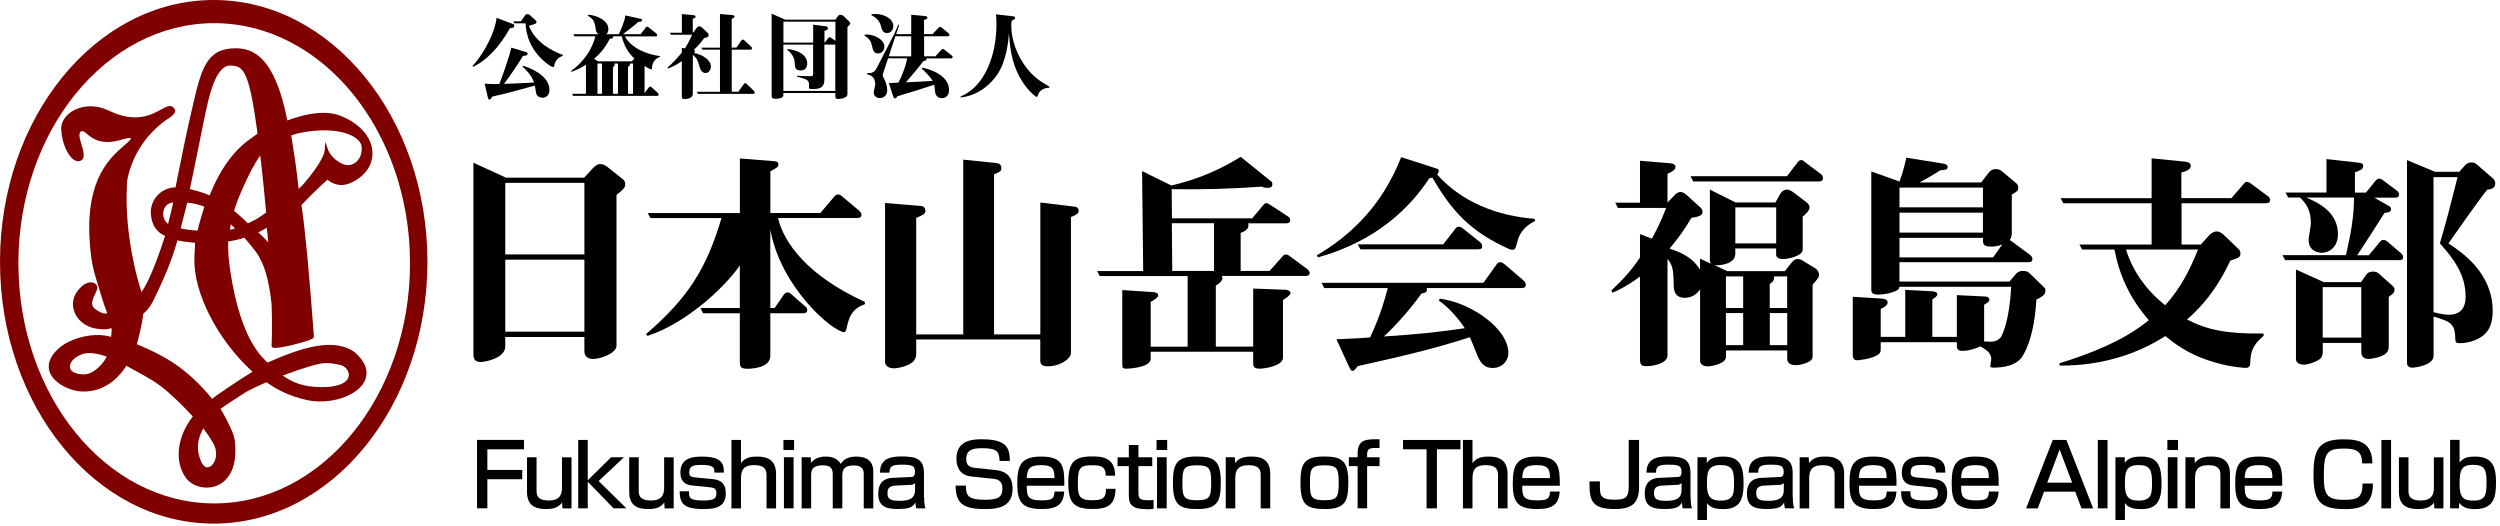 <?xml version="1.0" encoding="UTF-8"?>
<svg id="_レイヤー_1" data-name="レイヤー_1" xmlns="http://www.w3.org/2000/svg" version="1.1" viewBox="0 0 403.45 84.86">
  <!-- Generator: Adobe Illustrator 29.5.0, SVG Export Plug-In . SVG Version: 2.1.0 Build 137)  -->
  <defs>
    <style>
      .st0 {
        fill: maroon;
      }

      .st1 {
        display: none;
      }
    </style>
  </defs>
  <g>
    <path class="st0" d="M34.49,0C15.47,0,0,18.95,0,42.25s15.47,42.25,34.49,42.25,34.49-18.95,34.49-42.25S53.5,0,34.49,0ZM66.17,42.49c0,21.37-14.17,38.75-31.6,38.75S2.97,63.86,2.97,42.49,17.15,3.74,34.57,3.74s31.6,17.38,31.6,38.75Z"/>
    <path class="st0" d="M57.45,57.01l-.02-.02c-3.42-2.68-8.86-.87-14.26,1.53-.29-.28-.58-.59-.88-.91-3.58-3.88-4.89-11.84-5.29-15.08-.15-1.26-.21-2.43-.17-3.57.9-.12,1.76-.32,2.6-.6.56.64,1.13,1.33,1.71,2.07,1.13,1.44,1.73,3.39,1.98,4.42.51,2.09.71,4.24.71,4.24v.11c.06,1.86.1,4.09,0,6.57l.03.23.16.09c.64.37,5.74-1.02,6.4-1.43.17-.11.25-.24.24-.39-.8-10.71-1.44-17.45-2.01-21.18.24-.26.89-.94,1.45-1.5.85-.85,2.23-2.13,2.74-2.6.51.44,1.85,1.34,3.66.57,2.27-.97,3.63-2.78,3.61-4.83-.01-2.45-1.89-4.69-5.02-5.99-2.15-.89-5.08-.66-8.72.7-2.04-10.38-5.57-11.67-8.42-11.65-4.74.06-5.5,3.4-7.02,10.06l-.28,1.23c-.64,2.78-1.33,6.19-1.99,9.49l-.33,1.65c-.11,0-.21.02-.31.03-2.41.23-3.79,2.35-3.68,4.18.16,2.57,1.61,3.3,2.23,3.61.02.01.05.02.07.03-.68,2.12-2.3,6.89-3.65,8.81l-.17.26s0,0,0,.01c-.06-.29-.14-.55-.22-.78-.03-.08-2.6-8.01-2.11-16.59v-.21c.03-.3.04-.52.1-.81.84-3.8,2.97-7.04,6.17-9.36.08-.06.19-.13.3-.2.51-.33,1.08-.71,1.18-1.18.04-.17,0-.35-.1-.5-.5-.75-1.26-.33-2.14.15-1.54.85-4.11,2.27-8.4.2-2.52-1.22-4.81-.7-6.12.19-1.08.73-1.68,1.82-1.6,2.92.17,2.4,1.14,4.14,1.96,4.75.43.31.77.32.99.27.24-.06.43-.19.55-.39.29-.51.05-1.34-.21-2.21-.23-.77-.49-1.64-.26-2.03.04-.07.11-.16.32-.21.19-.05.42.13.8.45.89.74,2.38,1.97,5.79.87l.8-.19c.14-.02.24-.03.32-.03.14,0,.19.02.2.02,0,.04-.05.21-.25.42-.23.25-.54.52-.91.83-2.12,1.84-6.07,5.26-5.53,14.92.22,3.89.63,5.19,1.44,7.79.2.65.43,1.39.69,2.27.11.38.53,1.5.73,2.04-.51.11-.79,0-1.21-.22-1.7-.85-1.35-1.6-.72-2.95.09-.19.18-.38.26-.58.18-.41.03-.86-.37-1.09-.65-.37-1.76-.11-2.8,1.3-.8,1.09-.92,2.41-.34,3.62.69,1.45,2.23,2.39,4,2.48.07,0,.14.01.22.02.37.04.82.08,1.66-.17.03.26,0,.81-.08,1.4-2.77-.82-6.45.19-8.28,1.72-1.91,1.6-1.95,3.01-1.65,3.91.61,1.8,3.17,3.1,5.17,3.19,2.91.11,5.41-1.32,7.23-4.16.5.3,1.05.6,1.63.91,1.63.89,3.47,1.89,4.98,3.26l.16.14c1.74,1.57,1.85,1.67,3.94,3.87-3.08,4.05-2.66,8.08-.94,10.13.73.87,1.95,1.36,3.19,1.36.6,0,1.21-.12,1.76-.36,1.05-.46,3.42-2.08,2.76-7.33l-.14-.6c-.47-1.53-1.72-3.71-2.15-4.43.95-.67,1.98-1.33,3.16-2.1l.61-.39c.93-.61,3.06-1.55,3.65-1.8,1.82,1.34,3.91,2.27,6.37,2.85,3.66.87,8.15-.53,9.42-2.93.44-.83.86-2.54-1.36-4.58ZM56.29,60.63c-.14,1.17-1.77,1.86-4.38,1.85h0c-3.1-.02-4.7-.8-6.3-1.87,1.52-.57,3-1.08,4.21-1.44,2.09-.62,2.86-.79,5.11-.27.82.19,1.44.98,1.36,1.73ZM43.31,39.13s-.07-.08-.11-.12c-.31-.34-.81-.88-1.51-1.51.23-.11.47-.23.68-.35.24-.14.47-.27.69-.4.03.35.08.76.12,1.18.04.4.08.81.12,1.19ZM40.65,22.24c-2.82,1.87-5.11,5-6.82,9.29-1.13-.5-2.58-.87-3.19-1.02.52-2.41.99-4.77,1.45-7.04.54-2.7,1.05-5.24,1.53-7.27l.11-.42c.9-3.48,2.06-5.23,3.43-5.2,2.05.05,3.02.51,4.4,10.99l-.91.66ZM37.93,36.88c-.31.1-.59.16-.82.18.04-.29.09-.58.14-.87.08.08.17.17.25.25.14.14.29.29.43.44ZM37.77,34.05c.32-1.07.73-2.17,1.25-3.34,1.1-2.47,1.97-4.23,2.98-5.6.06.46.11.94.17,1.43.25,2.18.53,5,.78,7.75-.31.23-1.08.79-1.45,1-.44.25-1.17.6-1.5.76-.05-.05-.11-.11-.17-.17-.11-.11-.22-.23-.32-.33-.57-.53-1.14-1.03-1.73-1.51ZM32.8,69.12c.6.78,1.12,1.56,1.57,2.33.77,1.32.54,2.59.11,3.27-.29.46-.68.72-1.05.7-.38-.03-.73-.37-.98-.95h0c-.78-1.8-.68-3.45.35-5.34ZM34.24,64.38c-1.85-2.32-4.14-4.44-6.33-5.86-1.7-1.1-3.46-2-5.83-2.97.23-.83.92-3.41,1.02-4.91,1.02-.79,1.65-2.15,1.68-2.2,1.55-3.21,2.82-5.98,3.85-9.65.61.14,1.3.24,2.09.32.26.03.55.05.76.07v.07q-.05.58-.09,1.8l-.02.62c-.17,5.58,3.76,13.23,9.39,18.33-1.53.92-3.22,2.02-5.29,3.45-.43.29-.84.6-1.24.92ZM31.88,37.21c-.34-.01-.77-.05-1.29-.11-.74-.09-1.02-.15-1.43-.25.33-1.28.88-3.43,1.06-4.15.98.09,1.91.32,2.76.66-.22.69-.81,2.57-1.09,3.84ZM27.96,32.68c-.24,1.1-.65,2.72-.84,3.47-.77-.62-.91-1.58-.69-2.27.23-.73.79-1.16,1.53-1.2ZM47.16,21.81c.29-.1.6-.21.89-.28,4.67-1.03,7.89-.3,9.34.73.57.4.9.86.96,1.33.13,1.08-.23,2.07-.97,2.63-.58.45-1.3.55-1.95.29-1.9-.77-2.46-2.26-2.46-2.27l-.49-1.36-.08,1.44s-.09,1.22-2.39,4.13c-.72.91-1.18,1.45-1.81,2.04-.37-3.47-.82-6.3-1.2-8.63.06-.02.12-.04.17-.06ZM17.21,57.55c-.24.68-1.87,2.87-3.67,2.87-.02,0-.05,0-.08,0-1.21-.04-1.97-.39-2.14-.99-.16-.55.22-1.28.9-1.74.54-.37,1.19-.71,2.25-.71.7,0,1.59.16,2.74.56Z"/>
  </g>
  <g>
    <path d="M84.56,71v1.51h-5.91v3.33h5.63v1.5h-5.63v4.69h-1.67v-11.04h7.58Z"/>
    <path d="M90.77,82.04l-.06-.95c-.71,1.05-2.02,1.06-2.59,1.06-1.85,0-3.07-.64-3.07-2.77v-5.59h1.54v5.31c0,.67,0,1.67,1.99,1.67,1.02,0,2.11-.27,2.11-2.04v-4.93h1.54v8.25h-1.47Z"/>
    <path d="M98.63,73.79h2.06l-4.08,3.84,4.48,4.41h-2.07l-4.17-4.3v4.3h-1.54v-11.04h1.54v6.51l3.78-3.73Z"/>
    <path d="M107.26,82.04l-.06-.95c-.71,1.05-2.02,1.06-2.59,1.06-1.85,0-3.07-.64-3.07-2.77v-5.59h1.54v5.31c0,.67,0,1.67,1.99,1.67,1.02,0,2.11-.27,2.11-2.04v-4.93h1.54v8.25h-1.47Z"/>
    <path d="M115.29,76.25c0-.63.01-1.22-1.96-1.22-1.42,0-2.1.11-2.1,1.23,0,.43.08.7,1.01.79l2.86.28c1.39.14,2.03.87,2.03,2.3,0,2.44-2.13,2.52-3.64,2.52-3.21,0-3.78-.94-3.81-2.87h1.51c0,1.02,0,1.49,2.33,1.49,1.82,0,2.09-.39,2.09-1.19,0-.67-.27-.87-1.12-.95l-2.86-.29c-1.83-.18-1.83-1.71-1.83-2.07,0-2.51,2.2-2.58,3.54-2.58,3.42,0,3.46,1.4,3.49,2.58h-1.53Z"/>
    <path d="M119.58,71v3.74c.69-1.01,1.89-1.06,2.61-1.06,1.65,0,3.05.52,3.05,2.84v5.52h-1.54v-5.31c0-.76-.14-1.67-2-1.67-1.64,0-2.12.74-2.12,2.12v4.86h-1.54v-11.04h1.54Z"/>
    <path d="M128.15,71v1.62h-1.72v-1.62h1.72ZM128.07,73.79v8.25h-1.56v-8.25h1.56Z"/>
    <path d="M130.84,73.79l.04.91c.49-.6,1.16-1.02,2.41-1.02.5,0,1.72.06,2.4,1.19.55-1.06,1.89-1.19,2.44-1.19,2.63,0,2.8,1.61,2.8,2.51v5.86h-1.54v-5.48c0-.53-.04-1.46-1.57-1.46-1.26,0-1.89.38-1.89,1.65v5.28h-1.54v-5.35c0-.74-.03-1.6-1.58-1.6-1.91,0-1.91,1.04-1.91,1.64v5.31h-1.53v-8.25h1.47Z"/>
    <path d="M149.14,80.27c0,1.08.13,1.5.21,1.76h-1.49c-.08-.35-.1-.49-.13-.94-.43.78-1.01,1.05-2.86,1.05-1.6,0-3.14-.24-3.14-2.44,0-.56,0-2.47,2.28-2.58l2.91-.14c.38-.01.74-.03.74-.83,0-.99-.46-1.16-2.1-1.16-1.48,0-2.02.18-2.02,1.29h-1.53c.01-2.21,1.57-2.62,3.46-2.62,2.51,0,3.64.49,3.64,2.69v3.91ZM147.68,77.93c-.21.31-.66.32-.77.32l-2.37.11c-1.3.06-1.32.74-1.32,1.3,0,1.05.83,1.16,1.97,1.16,1.36,0,2.48-.24,2.48-1.76v-1.13Z"/>
    <path d="M161.3,74.39c0-1.43-.36-2.06-2.72-2.06-1.53,0-2.65.17-2.65,1.79,0,.99.56,1.3,1.43,1.39l3.11.32c1.15.13,2.94.45,2.94,3.04,0,3.14-2.66,3.28-4.54,3.28-3.59,0-4.61-1.01-4.66-3.78h1.67c0,1.58.31,2.28,3.03,2.28,2.09,0,2.86-.38,2.86-1.78,0-1.29-.73-1.53-1.51-1.61l-3.49-.36c-2.14-.22-2.42-1.91-2.42-2.89,0-3.12,2.9-3.12,4.15-3.12,4.16,0,4.43,1.57,4.47,3.5h-1.65Z"/>
    <path d="M165.7,78.38c.01,1.58.03,2.37,2.34,2.37,1.85,0,2.07-.31,2.14-1.43h1.57c-.13,2.02-1.09,2.83-3.6,2.83-3.26,0-3.98-1.18-3.98-4.09,0-2.76.45-4.38,3.81-4.38,3.57,0,3.8,1.53,3.78,4.71h-6.06ZM170.17,77.15c-.03-1.26-.11-2.09-2.13-2.09s-2.27.7-2.34,2.09h4.47Z"/>
    <path d="M180.02,78.88c-.04,2.58-1.23,3.26-3.67,3.26-3.1,0-3.95-1.02-3.95-4.26s.9-4.22,3.82-4.22c1.39,0,3.77.04,3.73,3.1h-1.51c0-1.51-.83-1.68-2.12-1.68-1.95,0-2.38.31-2.38,2.86,0,2,.17,2.79,2.25,2.79,1.62,0,2.31-.24,2.3-1.85h1.53Z"/>
    <path d="M182.17,71.81h1.55v1.98h2.23v1.43h-2.23v4.29c0,.97.18,1.22,1.78,1.22.29,0,.39-.01.66-.03v1.42c-.42.06-.74.06-.91.06-2.45,0-3.08-.62-3.08-2.2v-4.75h-1.82v-1.43h1.82v-1.98Z"/>
    <path d="M188.36,71v1.62h-1.72v-1.62h1.72ZM188.28,73.79v8.25h-1.56v-8.25h1.56Z"/>
    <path d="M193.03,73.67c2.79,0,3.98.52,3.98,4.08,0,2.97-.35,4.4-3.74,4.4-3.07,0-3.98-.73-3.98-4.22,0-2.89.43-4.26,3.74-4.26ZM193.15,80.73c2.17,0,2.31-.57,2.31-3.01,0-2.2-.38-2.63-2.31-2.63-2.23,0-2.33.66-2.33,2.84s.11,2.8,2.33,2.8Z"/>
    <path d="M199.27,73.79l.06.95c.71-1.05,1.96-1.06,2.62-1.06.78,0,3.04,0,3.04,2.73v5.63h-1.54v-5.37c0-.63-.08-1.6-1.93-1.6s-2.17.95-2.17,2.12v4.85h-1.54v-8.25h1.47Z"/>
    <path d="M213.61,73.67c2.79,0,3.98.52,3.98,4.08,0,2.97-.35,4.4-3.74,4.4-3.07,0-3.98-.73-3.98-4.22,0-2.89.43-4.26,3.74-4.26ZM213.73,80.73c2.17,0,2.31-.57,2.31-3.01,0-2.2-.38-2.63-2.31-2.63-2.23,0-2.33.66-2.33,2.84s.11,2.8,2.33,2.8Z"/>
    <path d="M219.09,73.31c0-2.44,1.29-2.44,3.54-2.42v1.42c-1.22-.06-2-.08-2,.92v.56h2v1.43h-2v6.82h-1.54v-6.82h-1.41v-1.43h1.41v-.48Z"/>
    <path d="M235.69,71v1.51h-3.8v9.53h-1.67v-9.53h-3.8v-1.51h9.26Z"/>
    <path d="M237.63,71v3.74c.69-1.01,1.89-1.06,2.61-1.06,1.65,0,3.05.52,3.05,2.84v5.52h-1.54v-5.31c0-.76-.14-1.67-2-1.67-1.64,0-2.12.74-2.12,2.12v4.86h-1.54v-11.04h1.54Z"/>
    <path d="M245.66,78.38c.01,1.58.03,2.37,2.34,2.37,1.85,0,2.07-.31,2.14-1.43h1.57c-.13,2.02-1.09,2.83-3.6,2.83-3.26,0-3.98-1.18-3.98-4.09,0-2.76.45-4.38,3.81-4.38,3.57,0,3.8,1.53,3.78,4.71h-6.06ZM250.13,77.15c-.03-1.26-.11-2.09-2.13-2.09s-2.27.7-2.34,2.09h4.47Z"/>
    <path d="M264.51,71v7.65c0,2.89-1.6,3.5-3.92,3.5-3.52,0-4.08-1.25-4.08-3.94v-.52h1.68v.62c0,1.54,0,2.33,2.35,2.33,1.72,0,2.3-.29,2.3-2.12v-7.52h1.67Z"/>
    <path d="M272.84,80.27c0,1.08.13,1.5.21,1.76h-1.49c-.08-.35-.1-.49-.13-.94-.43.78-1.01,1.05-2.86,1.05-1.6,0-3.14-.24-3.14-2.44,0-.56,0-2.47,2.28-2.58l2.91-.14c.38-.01.74-.03.74-.83,0-.99-.46-1.16-2.1-1.16-1.48,0-2.02.18-2.02,1.29h-1.53c.01-2.21,1.57-2.62,3.46-2.62,2.51,0,3.64.49,3.64,2.69v3.91ZM271.38,77.93c-.21.31-.66.32-.77.32l-2.37.11c-1.3.06-1.32.74-1.32,1.3,0,1.05.83,1.16,1.97,1.16,1.36,0,2.48-.24,2.48-1.76v-1.13Z"/>
    <path d="M273.94,73.79h1.5v.91c.35-.45.81-1.02,2.65-1.02,2.84,0,3.29,1.68,3.29,4.43,0,2.98-.97,4.05-3.29,4.05-1.78,0-2.28-.52-2.62-.97v2.73h-1.53v-10.13ZM279.84,77.89c0-2.04-.29-2.84-2.23-2.84-2.12,0-2.14,1.42-2.14,3.05s.27,2.69,2.16,2.69c2.18,0,2.21-1.11,2.21-2.9Z"/>
    <path d="M289.33,80.27c0,1.08.13,1.5.21,1.76h-1.49c-.08-.35-.1-.49-.13-.94-.43.78-1.01,1.05-2.86,1.05-1.6,0-3.14-.24-3.14-2.44,0-.56,0-2.47,2.28-2.58l2.91-.14c.38-.01.74-.03.74-.83,0-.99-.46-1.16-2.1-1.16-1.48,0-2.02.18-2.02,1.29h-1.53c.01-2.21,1.57-2.62,3.46-2.62,2.51,0,3.64.49,3.64,2.69v3.91ZM287.88,77.93c-.21.31-.66.32-.77.32l-2.37.11c-1.3.06-1.32.74-1.32,1.3,0,1.05.83,1.16,1.97,1.16,1.36,0,2.48-.24,2.48-1.76v-1.13Z"/>
    <path d="M291.89,73.79l.06.95c.71-1.05,1.96-1.06,2.62-1.06.78,0,3.04,0,3.04,2.73v5.63h-1.54v-5.37c0-.63-.08-1.6-1.93-1.6s-2.17.95-2.17,2.12v4.85h-1.54v-8.25h1.47Z"/>
    <path d="M300,78.38c.01,1.58.03,2.37,2.34,2.37,1.85,0,2.07-.31,2.14-1.43h1.57c-.13,2.02-1.09,2.83-3.6,2.83-3.26,0-3.98-1.18-3.98-4.09,0-2.76.45-4.38,3.81-4.38,3.57,0,3.8,1.53,3.78,4.71h-6.06ZM304.46,77.15c-.03-1.26-.11-2.09-2.13-2.09s-2.27.7-2.34,2.09h4.47Z"/>
    <path d="M312.4,76.25c0-.63.01-1.22-1.96-1.22-1.42,0-2.1.11-2.1,1.23,0,.43.08.7,1.01.79l2.86.28c1.39.14,2.03.87,2.03,2.3,0,2.44-2.13,2.52-3.64,2.52-3.21,0-3.78-.94-3.81-2.87h1.51c0,1.02,0,1.49,2.33,1.49,1.82,0,2.09-.39,2.09-1.19,0-.67-.27-.87-1.12-.95l-2.86-.29c-1.83-.18-1.83-1.71-1.83-2.07,0-2.51,2.2-2.58,3.54-2.58,3.42,0,3.46,1.4,3.49,2.58h-1.53Z"/>
    <path d="M316.49,78.38c.01,1.58.03,2.37,2.34,2.37,1.85,0,2.07-.31,2.14-1.43h1.57c-.13,2.02-1.09,2.83-3.6,2.83-3.26,0-3.98-1.18-3.98-4.09,0-2.76.45-4.38,3.81-4.38,3.57,0,3.8,1.53,3.78,4.71h-6.06ZM320.96,77.15c-.03-1.26-.11-2.09-2.13-2.09s-2.27.7-2.34,2.09h4.47Z"/>
    <path d="M337.8,82.04h-1.89l-1.01-2.69h-5.03l-1.01,2.69h-1.89l4.3-11.04h2.21l4.31,11.04ZM330.38,77.89h4.02l-2.02-5.35-2,5.35Z"/>
    <path d="M340.11,71v11.04h-1.56v-11.04h1.56Z"/>
    <path d="M341.39,73.79h1.5v.91c.35-.45.81-1.02,2.65-1.02,2.84,0,3.29,1.68,3.29,4.43,0,2.98-.97,4.05-3.29,4.05-1.78,0-2.28-.52-2.62-.97v2.73h-1.53v-10.13ZM347.29,77.89c0-2.04-.29-2.84-2.23-2.84-2.12,0-2.14,1.42-2.14,3.05s.27,2.69,2.16,2.69c2.18,0,2.21-1.11,2.21-2.9Z"/>
    <path d="M351.49,71v1.62h-1.72v-1.62h1.72ZM351.4,73.79v8.25h-1.56v-8.25h1.56Z"/>
    <path d="M354.15,73.79l.06.95c.71-1.05,1.96-1.06,2.62-1.06.78,0,3.04,0,3.04,2.73v5.63h-1.54v-5.37c0-.63-.08-1.6-1.93-1.6s-2.17.95-2.17,2.12v4.85h-1.54v-8.25h1.47Z"/>
    <path d="M362.25,78.38c.01,1.58.03,2.37,2.34,2.37,1.85,0,2.07-.31,2.14-1.43h1.57c-.13,2.02-1.09,2.83-3.6,2.83-3.26,0-3.98-1.18-3.98-4.09,0-2.76.45-4.38,3.81-4.38,3.57,0,3.8,1.53,3.78,4.71h-6.06ZM366.72,77.15c-.03-1.26-.11-2.09-2.13-2.09s-2.27.7-2.34,2.09h4.47Z"/>
    <path d="M381.2,74.77c-.01-2.13-1.18-2.38-2.97-2.38-2.73,0-3.21.71-3.21,4.33,0,2.94.31,3.94,3.25,3.94,2.23,0,2.98-.32,3-2.63h1.68c-.04,3.17-1.42,4.13-4.47,4.13-4.06,0-5.13-1.22-5.13-5.6,0-3.99.83-5.66,4.82-5.66,2.73,0,4.62.56,4.69,3.88h-1.67Z"/>
    <path d="M385.87,71v11.04h-1.56v-11.04h1.56Z"/>
    <path d="M392.86,82.04l-.06-.95c-.71,1.05-2.02,1.06-2.59,1.06-1.85,0-3.07-.64-3.07-2.77v-5.59h1.54v5.31c0,.67,0,1.67,1.99,1.67,1.02,0,2.11-.27,2.11-2.04v-4.93h1.54v8.25h-1.47Z"/>
    <path d="M396.93,71v3.63c.62-.8,1.43-.95,2.45-.95,2.69,0,3.43,1.39,3.43,4.17,0,2.55-.45,4.31-3.43,4.31-1.53,0-2.1-.48-2.49-1.04l-.07.91h-1.42v-11.04h1.53ZM396.92,78.03c0,2.28.59,2.76,2.27,2.76,1.96,0,2.09-.99,2.09-3.03s-.36-2.75-2.21-2.75-2.14.9-2.14,3.01Z"/>
  </g>
  <g class="st1">
    <path d="M99.49,31.47v24.35c0,1.11-2.41,2.11-3.81,2.11-.81,0-1.37-.44-1.37-1.22v-2.33h-12.77v1.52c0,1.92-3.26,2.52-3.96,2.52-1.18,0-1.18-.78-1.18-1.41v-30.75l5.25,2.41h12.62l1.41-1.52c.55-.59.92-.67,1.22-.67.44,0,.81.22,1.15.48l2.41,1.92c.44.33.44.67.44.81,0,.41-.04.7-1.41,1.78ZM94.31,29.51h-12.77v11.54h12.77v-11.54ZM94.31,41.9h-12.77v11.62h12.77v-11.62Z"/>
    <path d="M139.49,52.56c-.11.59-.22,1.04-.48,1.04-1.7,0-10.18-7.03-11.92-16.54v12.65h.7l1.48-2.15c.11-.18.3-.37.59-.37.26,0,.44.11.67.33l2.15,1.89c.15.11.37.3.37.63,0,.41-.37.52-.63.52h-5.33v6.88c0,1.67-2.26,2.07-3.77,2.07-1.15,0-1.15-.52-1.15-1.15v-7.81h-5.92l-.44-.85h6.36v-6.85c-2.81,4-9.03,9.47-14.91,11.36l-.22-.3c6.59-5.66,9.73-10.4,12.17-18.72h-11.47l-.44-.81h14.88v-8.81l5.51.44c.63.04.7.26.7.48,0,.44-.11.52-1.29,1.15v6.73h8.07l2.26-2.66c.19-.22.37-.33.59-.33.26,0,.41.11.67.33l2.74,2.29c.18.19.37.41.37.7,0,.37-.33.48-.63.48h-12.84c.96,4.03,4.77,9.32,14.02,13.54v.37c-1.41.52-2.37,1.26-2.85,3.44Z"/>
    <path d="M178.38,35.02v21.94c0,.96-1.78,2.15-3.66,2.15-1.04,0-1.29-.3-1.29-1v-3.33h-20.02v2.07c0,.52,0,1.26-.89,1.81-1,.59-2.26.78-2.7.78-.7,0-1.44-.3-1.44-1.04v-25.64l5.77.48c.52.04.74.37.74.81,0,.26,0,.52-1.48,1.11v18.8h7.59v-28.2l5.37.56c.37.04.78.22.78.81,0,.48-.18.59-1.18,1v25.83h7.47v-21.28l5.51.67c.15,0,.67.07.67.67,0,.37-.19.59-1.22,1Z"/>
    <path d="M219,44.53h-13.51c.04.11.11.19.11.3,0,.37-.3.81-1.07,1.26v9.84h6.03v-9.36l5.25.19c.22,0,.78.22.78.52,0,.37-.81.85-1.22,1.15v9.29c0,1.33-3,1.78-3.74,1.78-1.07,0-1.07-.52-1.07-.89v-1.85h-16.54v1.15c0,1.48-3.85,1.59-3.89,1.59-.67,0-.7-.11-.7-.92v-11.77l4.96.33c.18,0,.85.07.85.52,0,.37-.89.89-1.22,1.04v7.25h5.96v-11.4h-14.17l-.44-.81h7.44l-.18-16.13,4.74,2.33c4.14-1,7.51-2.37,11.17-4.63l5,4.03c.11.07.11.3.11.41,0,.48-.33.56-.81.56-.41,0-.55-.04-.89-.19-5.22.37-9.55.48-14.54.41l.04,4.7h12.95l1.74-2.07c.19-.22.3-.37.59-.37.19,0,.22.04.67.33l2.78,1.81c.15.07.37.22.37.63,0,.37-.33.48-.63.48h-6.18c.04.11.07.19.07.37,0,.63-.7.96-1.26,1.18v6.14h4.66l2.04-2.29c.18-.22.3-.37.59-.37.26,0,.37.07.7.33l2.78,2.04c.18.15.37.37.37.59,0,.37-.3.52-.67.52ZM204.24,36.02h-6.81l.07,7.7h6.74v-7.7Z"/>
    <path d="M255.97,38.98c-.26,1.04-.33,1.33-.81,1.33-.3,0-.78-.22-1.37-.52-6.36-3-9.07-6.92-11.54-11.14-.22.07-.26.07-.48.11-3.03,4.62-8.4,10.1-17.95,12.77l-.22-.33c4.96-2.89,10.4-7.59,13.62-15.84l5.74,1.85c.33.11.33.26.33.33,0,.3-.18.48-.26.63,3.92,4.44,9.77,6.7,15.73,7.14l.07.37c-2.29,1.07-2.74,2.81-2.85,3.29ZM256.71,46.49h-15.36c.11.67-.11.7-.85.89-1.85,2.55-4,5-6.07,6.92,5.14-.33,8.51-.67,13.06-1.33-.85-1.29-2.48-3.33-4.18-4.44l.15-.33c5,.63,11.06,4.81,11.06,8.77,0,1.33-1.04,2.41-2.52,2.41-1.59,0-2.15-1.11-2.7-2.55-.48-1.26-.78-1.89-1-2.41-6.14,2-11.8,3.26-18.09,4.66-.33.44-.59.78-.85.78-.22,0-.37-.26-.63-.85l-1.96-4.26c1.63-.07,4.25-.18,5.44-.3,1.74-3.7,2.48-6.59,2.85-7.96h-10.25l-.44-.85h26.12l2.15-3c.07-.11.26-.33.59-.33.26,0,.44.15.67.33l3.11,2.66s.33.33.33.67c0,.37-.3.52-.63.52ZM249.34,40.24h-18.69l-.44-.81h13.8l1.96-2.52c.11-.15.26-.33.59-.33.26,0,.37.11.67.33l2.74,2.18c.11.07.33.33.33.67,0,.48-.37.48-.96.48Z"/>
    <path d="M310.87,49.23h-6.99v7.92c0,.85-.07,1.11-.48,1.41-.55.37-2.18.59-3.11.59-.67,0-1.11-.26-1.11-1.26v-8.66h-5.96v6.29c0,.41,0,.89-.63,1.18-1.11.52-2.63.59-2.7.59-.85,0-1.15-.37-1.15-1.15v-.85h-3.14v1.18c0,.67-.15,1-.48,1.22-1,.67-2.41.78-2.74.78-.96,0-1-.7-1-1.15v-7.47c-1.78,2-3.22,2.85-4.51,3.51l-.3-.26c3.85-4.66,5-9.18,5.44-13.54h-3.51l-.44-.81h4v-4.51h-4.55l-.44-.81h5v-4.4h-3.15l-.44-.81h10.18l1.11-1.11c.37-.37.74-.67,1.22-.67.59,0,1,.37,1.33.63l1.67,1.44c.3.26.44.52.44.81,0,.52-.37.81-1.18,1.41v2.55l.96-1.3c.15-.18.3-.37.63-.37.26,0,.41.11.67.33l1.33,1.11c.22.22.37.44.37.7,0,.37-.33.48-.63.48h-3.33v5.18c0,.44-.04.74-.33,1-.96.74-2.44.74-3.22.74-.67,0-.93-.22-.93-.85v-.74h-2.44c-.07,1.07-.26,2.81-.89,4.62l.22.19h2.85l.96-1.26c.22-.3.48-.59,1.18-.59.48,0,.85.19,1.29.56l1.81,1.48c.15.15.41.37.41.85,0,.44-.22.7-.92,1.55v1.44h5.96v-5.85h-4.7l-.44-.85h5.14v-5.85h-4.77l-.44-.81h8.4c.78-3.33,1.11-6.03,1.07-9.07l5.55,1.78c.3.11.56.3.56.59,0,.7-1.18.78-1.59.78-1.44,2.29-2.85,4.11-4.59,5.92h2.41l1.15-1.78c.15-.19.33-.33.59-.33.22,0,.3.04.7.3l2.22,1.52c.19.15.37.3.37.63,0,.37-.33.48-.63.48h-5.4c.15.96-.07,1.15-.89,1.52v4.33h1l1.29-1.89c.11-.15.3-.33.63-.33.18,0,.3.04.67.3l2.26,1.63c.19.11.37.3.37.63,0,.37-.37.52-.63.52h-5.59v5.85h1.89l1.67-2.33c.11-.15.26-.33.59-.33.26,0,.44.15.67.3l2.44,2.04c.15.11.37.3.37.67s-.33.48-.63.48ZM288.75,45.2h-3.14v9.25h3.14v-9.25ZM288.75,34.24h-2.29v2.81c0,.56,0,1.04-.04,1.7h2.33v-4.51ZM288.75,29.03h-1.37c-.04.92-.26,1.04-.92,1.33v3.07h2.29v-4.4ZM299.22,34.58c-1.37,0-1.74-.7-1.89-1.74-.37-2.77-.59-4.25-3.18-6.22l.15-.37c2.37.44,7.4,1.41,7.4,5.66,0,1.29-.59,2.66-2.48,2.66Z"/>
    <path d="M318.61,57.22c-1.7,0-2.15-1.37-2.15-2.11,0-.89.33-1.22,1.15-2.11,1.26-1.41,2.52-3.4,2.48-6.18h.37c1,1.81,1.59,3.66,1.59,5.48,0,2.26-.89,4.92-3.44,4.92ZM347.54,47.19c-.26,3.55-1.11,6.99-1.96,8.77-.33.74-1.59,3.37-4.66,3.37-.59,0-1.33,0-1.33-.59,0-1.7,0-2.33-.7-2.89-.37-.3-.78-.41-4.4-1.33v-.41c1.78.22,3,.26,3.85.26,1.15,0,2.4-.04,3.07-1.33.37-.74,1.37-3.81,1.63-8.55h-17.91c0,.96,0,1.18-.74,1.52-1.11.48-2.22.52-2.59.52-1.37,0-1.44-.55-1.44-1.04v-19.91l4.77,2h15.65l1.74-2.22c.26-.33.44-.37.67-.37.11,0,.26,0,.59.26l2.78,1.96c.15.11.37.41.37.67,0,.41-.33.52-.63.52h-10.06c.22.67-.11.89-.74,1.29v3.22h4.03l1.7-2.22c.15-.19.33-.37.59-.37.22,0,.48.19.63.3l2.67,1.96c.15.11.33.33.33.67,0,.37-.33.48-.63.48h-9.32v4.51h3.88l2.04-2.33c.19-.22.3-.37.59-.37.26,0,.41.15.67.37l2.55,2c.15.11.37.33.37.67,0,.37-.33.48-.63.48h-9.47v4.62h7.4l1.33-1.33c.26-.26.56-.44,1.07-.44.44,0,.81.19,1.22.59l2.07,2.07c.26.26.41.7.41.96,0,.63-.52,1-1.44,1.67ZM327.08,55.37c-1.63,0-1.7-1.63-1.74-2.55-.15-3.22-1.11-4.62-2.15-5.99l.33-.22c5.37,1.96,6.14,4.81,6.14,6.29,0,1.59-1.55,2.48-2.59,2.48ZM330.93,28.4h-5.81v4.51h5.81v-4.51ZM330.93,33.73h-5.81v4.51h5.81v-4.51ZM330.93,39.05h-5.81v4.62h5.81v-4.62ZM333.85,53.82c-1.41,0-1.7-1.18-2.07-2.85-.37-1.63-1.29-3.29-3.33-4.37l.11-.37c1.3.15,7.4.96,7.4,5.11,0,1.55-1.11,2.48-2.11,2.48ZM339.44,52.56c-1.48,0-1.67-1.26-1.78-2.11-.26-1.78-1-2.89-2.89-4.18l.15-.37c5.85.26,6.66,3.03,6.66,4.22,0,1.26-.85,2.44-2.15,2.44Z"/>
    <path d="M387.95,32.8h-13.69v6.66h3.11l1.33-1.48c.11-.11.63-.63,1.22-.63.52,0,1,.41,1.18.59l2.33,2.22c.26.22.33.44.33.78,0,.48-.15.67-1.63,1.11-.81,1.7-2.78,5.88-6.99,9.51,3.26,1.67,6.25,2.33,12.32,2.26l.07.37c-.92.78-2.15,1.78-2.18,4.25,0,.44-.04.93-.74.93-.04,0-2.22-.07-5-.89-3.11-.89-5.48-2.18-7.96-4.25-7.29,4.7-14.65,4.77-17.06,4.77l-.04-.37c4.63-1.44,10.29-3.55,14.43-6.96-3.11-3.59-4.74-7.21-5.55-11.4h-5.22l-.44-.81h11.66v-6.66h-14.25l-.44-.81h14.69v-6.44l5.51.55c.37.04.81.22.81.67,0,.63-.93.93-1.52,1.07v4.14h8.07l1.96-2.26c.18-.22.3-.37.59-.37.22,0,.37.11.67.33l2.7,2c.11.07.33.26.33.63s-.33.48-.63.48ZM365.3,40.27c.96,3.15,3.03,6.4,6.33,8.99,2.41-2.7,3.88-5.48,5.29-8.99h-11.62Z"/>
    <path d="M412.14,41.98h-18.39l-.44-.81h10.25c.78-3.44,1.3-6.18,1.3-9.29h-7.7c1.55.67,5.11,2.15,5.11,5.92,0,2.15-1.52,3-2.59,3-.41,0-2.15-.15-2.15-2.11,0-.37.37-2.22.37-2.63,0-2.37-.92-3.33-1.74-4.18h-1.92l-.44-.81h6.62v-5.4l5.25.59c.26.04.67.07.67.52,0,.52-.44.7-1.33,1.04v3.26h1.78l1.55-1.92c.15-.15.3-.33.59-.33.18,0,.33.04.7.33l2.18,1.63c.18.15.33.41.33.63,0,.37-.33.48-.67.48h-3.33l2.33,1.33c.15.07.37.22.37.52,0,.37-.26.52-1.07.63-.55.89-3.77,5.92-4.4,6.81h1.89l1.78-2.15c.11-.15.3-.33.59-.33.22,0,.48.15.67.33l2.18,1.85c.15.11.3.37.3.63,0,.37-.3.48-.63.48ZM410.48,47.9v7.81c0,.59,0,1.33-1.33,1.81-.7.26-1.59.41-1.92.41-1.18,0-1.18-.89-1.18-1.26v-1.33h-6.22v1.37c0,.96-.37,1.26-1.07,1.59-.33.15-1.22.55-2,.55-.96,0-1.26-.52-1.26-.89v-14.47l4.48,2.04h6.03l.85-1.22c.18-.3.59-.48,1.07-.48.37,0,.7.07,1,.37l2.11,1.89c.3.26.37.44.37.63,0,.37-.11.63-.92,1.18ZM406.04,46.34h-6.22v8.14h6.22v-8.14ZM426.35,30.62c-.85.96-5.96,8.21-6.25,8.66,2.15,1.41,7.14,4.74,7.14,10.92,0,1.59-.37,3.14-1.7,4.07-.96.7-2.37,1.11-3.55,1.11-.78,0-.78-.07-.81-1.26-.11-2.04-1.15-2.33-3.48-3.03v6.33c0,1.59-3.18,1.92-3.44,1.92-.07,0-.85,0-.85-.78V25.84l4.55,1.89h3.88l.93-1.04c.3-.33.59-.48,1-.48.26,0,.55.04.92.33l2.63,2.29c.22.22.33.48.33.78,0,.85-.78.93-1.29,1ZM418.73,39.28c1.26-4.4,1.41-5,2.7-10.1.07-.26.11-.37.15-.59h-3.88v21.79c1.41.37,2.15.41,2.48.41.89,0,2.7-.22,2.7-2.92,0-3.63-2-6.18-4.14-8.58Z"/>
  </g>
  <g>
    <path d="M99.49,31.47v24.35c0,1.11-2.41,2.11-3.81,2.11-.81,0-1.37-.44-1.37-1.22v-2.33h-12.77v1.52c0,1.92-3.26,2.52-3.96,2.52-1.18,0-1.18-.78-1.18-1.41v-30.75l5.25,2.41h12.62l1.41-1.52c.55-.59.92-.67,1.22-.67.44,0,.81.22,1.15.48l2.41,1.92c.44.33.44.67.44.81,0,.41-.04.7-1.41,1.78ZM94.31,29.51h-12.77v11.54h12.77v-11.54ZM94.31,41.9h-12.77v11.62h12.77v-11.62Z"/>
    <path d="M136.71,52.56c-.11.59-.22,1.04-.48,1.04-1.7,0-10.18-7.03-11.92-16.54v12.65h.7l1.48-2.15c.11-.18.3-.37.59-.37.26,0,.44.11.67.33l2.15,1.89c.15.11.37.3.37.63,0,.41-.37.52-.63.52h-5.33v6.88c0,1.67-2.26,2.07-3.77,2.07-1.15,0-1.15-.52-1.15-1.15v-7.81h-5.92l-.44-.85h6.36v-6.85c-2.81,4-9.03,9.47-14.91,11.36l-.22-.3c6.59-5.66,9.73-10.4,12.17-18.72h-11.47l-.44-.81h14.88v-8.81l5.51.44c.63.04.7.26.7.48,0,.44-.11.52-1.29,1.15v6.73h8.07l2.26-2.66c.19-.22.37-.33.59-.33.26,0,.41.11.67.33l2.74,2.29c.18.19.37.41.37.7,0,.37-.33.48-.63.48h-12.84c.96,4.03,4.77,9.32,14.02,13.54v.37c-1.41.52-2.37,1.26-2.85,3.44Z"/>
    <path d="M172.83,35.02v21.94c0,.96-1.78,2.15-3.66,2.15-1.04,0-1.29-.3-1.29-1v-3.33h-20.02v2.07c0,.52,0,1.26-.89,1.81-1,.59-2.26.78-2.7.78-.7,0-1.44-.3-1.44-1.04v-25.64l5.77.48c.52.04.74.37.74.81,0,.26,0,.52-1.48,1.11v18.8h7.59v-28.2l5.37.56c.37.04.78.22.78.81,0,.48-.18.59-1.18,1v25.83h7.47v-21.28l5.51.67c.15,0,.67.07.67.67,0,.37-.19.59-1.22,1Z"/>
    <path d="M210.68,44.53h-13.51c.04.11.11.19.11.3,0,.37-.3.81-1.07,1.26v9.84h6.03v-9.36l5.25.19c.22,0,.78.22.78.52,0,.37-.81.85-1.22,1.15v9.29c0,1.33-3,1.78-3.74,1.78-1.07,0-1.07-.52-1.07-.89v-1.85h-16.54v1.15c0,1.48-3.85,1.59-3.89,1.59-.67,0-.7-.11-.7-.92v-11.77l4.96.33c.18,0,.85.07.85.52,0,.37-.89.89-1.22,1.04v7.25h5.96v-11.4h-14.17l-.44-.81h7.44l-.18-16.13,4.74,2.33c4.14-1,7.51-2.37,11.17-4.63l5,4.03c.11.07.11.3.11.41,0,.48-.33.56-.81.56-.41,0-.55-.04-.89-.19-5.22.37-9.55.48-14.54.41l.04,4.7h12.95l1.74-2.07c.19-.22.3-.37.59-.37.19,0,.22.04.67.33l2.77,1.81c.15.07.37.22.37.63,0,.37-.33.48-.63.48h-6.18c.04.11.07.19.07.37,0,.63-.7.96-1.26,1.18v6.14h4.66l2.04-2.29c.18-.22.3-.37.59-.37.26,0,.37.07.7.33l2.78,2.04c.18.15.37.37.37.59,0,.37-.3.52-.67.52ZM195.92,36.02h-6.81l.07,7.7h6.74v-7.7Z"/>
    <path d="M244.87,38.98c-.26,1.04-.33,1.33-.81,1.33-.3,0-.78-.22-1.37-.52-6.36-3-9.07-6.92-11.54-11.14-.22.07-.26.07-.48.11-3.03,4.62-8.4,10.1-17.95,12.77l-.22-.33c4.96-2.89,10.4-7.59,13.62-15.84l5.74,1.85c.33.11.33.26.33.33,0,.3-.18.48-.26.63,3.92,4.44,9.77,6.7,15.73,7.14l.07.37c-2.29,1.07-2.74,2.81-2.85,3.29ZM245.61,46.49h-15.36c.11.67-.11.7-.85.89-1.85,2.55-4,5-6.07,6.92,5.14-.33,8.51-.67,13.06-1.33-.85-1.29-2.48-3.33-4.18-4.44l.15-.33c5,.63,11.06,4.81,11.06,8.77,0,1.33-1.04,2.41-2.52,2.41-1.59,0-2.15-1.11-2.7-2.55-.48-1.26-.78-1.89-1-2.41-6.14,2-11.8,3.26-18.09,4.66-.33.44-.59.78-.85.78-.22,0-.37-.26-.63-.85l-1.96-4.26c1.63-.07,4.25-.18,5.44-.3,1.74-3.7,2.48-6.59,2.85-7.96h-10.25l-.44-.85h26.12l2.15-3c.07-.11.26-.33.59-.33.26,0,.44.15.67.33l3.11,2.66s.33.33.33.67c0,.37-.3.52-.63.52ZM238.24,40.24h-18.69l-.44-.81h13.8l1.96-2.52c.11-.15.26-.33.59-.33.26,0,.37.11.67.33l2.74,2.18c.11.07.33.33.33.67,0,.48-.37.48-.96.48Z"/>
    <path d="M292.52,45.94v11.47c0,.56-.19.85-1.18,1.22-.7.26-1.33.3-1.63.3-.96,0-1.29-.59-1.29-.96v-1.41h-9.88v1.04c0,1.07-2.26,1.52-2.92,1.52s-1.26-.26-1.26-.92v-11.51c-.59.89-1.44,1.37-2.48,1.37-1.78,0-1.78-1.52-1.78-2.18-.04-2.74-.26-3.07-1-4.11v15.58c0,1.29-2.22,1.74-3.4,1.74-.74,0-1.04-.15-1.04-1.11v-13.36c-.96.74-2.41,1.74-4.44,2.63l-.18-.37c1.7-1.59,3.33-3.33,4.62-5.33v-3.77l1.92.74c1.44-2.63,1.92-4,2.29-4.96h-7.77l-.44-.85h4v-6.77l4.92.41c.63.04.81.37.81.59,0,.48-.52.74-1.29,1.11v4.63l1.11-1.15c.26-.3.59-.55,1-.55.3,0,.63.19.89.41l2.33,2.11c.3.26.33.63.33.7,0,.67-.89.81-1.81.96-1.07,1.85-2.04,3.18-3.52,4.96,3.4,1.07,4.37,2.52,4.92,3.4v-1.78l1.74.81c-.15-.26-.15-.3-.15-.52v-11.43l4.14,2.07h6.44l.81-1.44c.04-.07.37-.63,1.04-.63.26,0,.56.07,1.11.48l2.07,1.59c.22.15.48.48.48.81,0,.48-.63,1.11-1.11,1.48v5.29c0,1.11-2.48,1.55-3.07,1.55-.52,0-1.22-.07-1.22-.74v-.96h-6.59v.89c0,1.48-2.11,1.89-3.33,1.81l2.04.96h9.29l.96-1.22c.41-.52.67-.74,1.11-.74.33,0,.63.15.92.33l1.89,1.15c.33.22.63.55.63,1.04,0,.41-.07.52-1.04,1.63ZM293.56,29.28h-20.31l-.44-.85h15.58l1.7-2.22c.15-.19.3-.37.59-.37s.41.15.67.37l2.52,1.89c.15.11.33.37.33.67,0,.37-.33.52-.63.52ZM281.31,44.6h-2.78v5.11h2.78v-5.11ZM281.31,50.52h-2.78v5.18h2.78v-5.18ZM286.64,33.47h-6.59v5.81h6.59v-5.81ZM288.42,44.6h-2.15c.11.7-.26.96-.67,1.22v3.88h2.81v-5.11ZM288.42,50.52h-2.81v5.18h2.81v-5.18Z"/>
    <path d="M328.63,48.38c-.37,6.51-2.15,8.99-2.44,9.4-1.04,1.26-2.92,1.55-4.62,1.55-.3,0-.37-.11-.37-.3,0-.15.15-.93.15-1.07,0-.93-.7-1.48-1.78-2.07-.81.44-2.11.74-2.81.74-.3,0-.96,0-.96-.74v-.67h-12.29v.96c0,.55,0,.85-.7,1.22-1.04.56-2.96.74-3.03.74-.48,0-.78-.18-.78-.89v-9.36l4.7.3c.33.04.92.11.92.59,0,.52-.52.78-1.11,1.07v4.51h3.96v-7.58l4.26.22c.41.04.92.11.92.48,0,.22-.11.37-.81.85v6.03h3.96v-6.73l4.55.22c.37,0,.7.15.7.55,0,.22-.22.41-.85.78v5.92c1.41.11,2,.07,2.66-.63.22-.3,1.41-2.52,1.7-8.18h-18.02c-.07.26-.11.52-.96.81-.78.3-1.67.44-2.52.44s-1.07-.26-1.07-.85v-19.02l4.55,1.63c.41-1.11.74-2.22,1.11-3.85l5.99.96c.15.04.67.11.67.52,0,.44-.26.48-1.22.56-1.22.81-2.07,1.29-3.33,1.96h9.95l1.18-1.52c.3-.37.55-.63,1.18-.63.22,0,.56-.04,1.04.37l2.29,1.92c.26.22.3.48.3.67,0,.52-.07.55-1.04,1.15v6.36c0,.33-.15.67-.33.96.07.04.11.07.37.26l2.96,2.18c.11.07.33.41.33.63,0,.37-.26.52-.63.52h-20.83v3.11h17.76l1.11-1.3c.26-.3.7-.41,1.04-.41.41,0,.74.07,1.04.33l2.41,2.33c.19.15.19.37.19.63,0,.63-.78,1-1.44,1.33ZM320.01,30.28h-13.47v3.18h13.47v-3.18ZM320.01,34.32h-13.47v3.22h13.47v-3.22ZM321.27,39.79c-.63,0-1.26-.07-1.26-.92v-.48h-13.47v3.15h15.1l1.48-2.07c-.89.33-1.67.33-1.85.33Z"/>
    <path d="M365.75,32.8h-13.69v6.66h3.11l1.33-1.48c.11-.11.63-.63,1.22-.63.52,0,1,.41,1.18.59l2.33,2.22c.26.22.33.44.33.78,0,.48-.15.67-1.63,1.11-.81,1.7-2.78,5.88-6.99,9.51,3.26,1.67,6.25,2.33,12.32,2.26l.07.37c-.92.78-2.15,1.78-2.18,4.25,0,.44-.04.93-.74.93-.04,0-2.22-.07-5-.89-3.11-.89-5.48-2.18-7.96-4.25-7.29,4.7-14.65,4.77-17.06,4.77l-.04-.37c4.63-1.44,10.29-3.55,14.43-6.96-3.11-3.59-4.74-7.21-5.55-11.4h-5.22l-.44-.81h11.66v-6.66h-14.25l-.44-.81h14.69v-6.44l5.51.55c.37.04.81.22.81.67,0,.63-.93.93-1.52,1.07v4.14h8.07l1.96-2.26c.18-.22.3-.37.59-.37.22,0,.37.11.67.33l2.7,2c.11.07.33.26.33.63s-.33.48-.63.48ZM343.1,40.27c.96,3.15,3.03,6.4,6.33,8.99,2.41-2.7,3.88-5.48,5.29-8.99h-11.62Z"/>
    <path d="M387.17,41.98h-18.39l-.44-.81h10.25c.78-3.44,1.3-6.18,1.3-9.29h-7.7c1.55.67,5.11,2.15,5.11,5.92,0,2.15-1.52,3-2.59,3-.41,0-2.15-.15-2.15-2.11,0-.37.37-2.22.37-2.63,0-2.37-.92-3.33-1.74-4.18h-1.92l-.44-.81h6.62v-5.4l5.25.59c.26.04.67.07.67.52,0,.52-.44.7-1.33,1.04v3.26h1.78l1.55-1.92c.15-.15.3-.33.59-.33.18,0,.33.04.7.33l2.18,1.63c.18.15.33.41.33.63,0,.37-.33.48-.67.48h-3.33l2.33,1.33c.15.07.37.22.37.52,0,.37-.26.52-1.07.63-.55.89-3.77,5.92-4.4,6.81h1.89l1.78-2.15c.11-.15.3-.33.59-.33.22,0,.48.15.67.33l2.18,1.85c.15.11.3.37.3.63,0,.37-.3.48-.63.48ZM385.5,47.9v7.81c0,.59,0,1.33-1.33,1.81-.7.26-1.59.41-1.92.41-1.18,0-1.18-.89-1.18-1.26v-1.33h-6.22v1.37c0,.96-.37,1.26-1.07,1.59-.33.15-1.22.55-2,.55-.96,0-1.26-.52-1.26-.89v-14.47l4.48,2.04h6.03l.85-1.22c.18-.3.59-.48,1.07-.48.37,0,.7.07,1,.37l2.11,1.89c.3.26.37.44.37.63,0,.37-.11.63-.92,1.18ZM381.06,46.34h-6.22v8.14h6.22v-8.14ZM401.38,30.62c-.85.96-5.96,8.21-6.25,8.66,2.15,1.41,7.14,4.74,7.14,10.92,0,1.59-.37,3.14-1.7,4.07-.96.7-2.37,1.11-3.55,1.11-.78,0-.78-.07-.81-1.26-.11-2.04-1.15-2.33-3.48-3.03v6.33c0,1.59-3.18,1.92-3.44,1.92-.07,0-.85,0-.85-.78V25.84l4.55,1.89h3.88l.93-1.04c.3-.33.59-.48,1-.48.26,0,.55.04.92.33l2.63,2.29c.22.22.33.48.33.78,0,.85-.78.93-1.29,1ZM393.75,39.28c1.26-4.4,1.41-5,2.7-10.1.07-.26.11-.37.15-.59h-3.88v21.79c1.41.37,2.15.41,2.48.41.89,0,2.7-.22,2.7-2.92,0-3.63-2-6.18-4.14-8.58Z"/>
  </g>
  <g>
    <path d="M82.29,4.56c-1.89,3.39-4.02,5.29-5.92,6.22l-.11-.14c2.05-2.23,3.71-5.74,3.87-7.77l2.73,1.04c.11.04.13.1.13.24,0,.29-.16.36-.7.41ZM87.52,15.77c-.42,0-.85-.26-.96-.58-.06-.21-.21-1.19-.25-1.38-2.26.65-4.54,1.25-6.84,1.77-.22.33-.32.48-.5.48-.1,0-.17-.04-.21-.23l-.55-2.32c1.29.06,1.68.08,2.38.04.29-.67,1.68-4.62,1.93-5.86l2.42.73c.13.05.21.08.21.2,0,.44-.6.39-.75.39-.64,1.11-2.14,3.33-3.07,4.52,1.08-.03,2.73-.08,4.86-.21-.27-.77-.75-1.56-1.86-2.56l.08-.14c.75.2,4.26,1.43,4.26,3.88,0,1.19-.93,1.28-1.14,1.28ZM89.44,10.61c-.03.12-.06.21-.17.21-.25,0-.87-.46-.93-.51-2.99-2.27-3.44-5.04-3.53-6.54h-1.78l-.18-.33h1.23l.67-.99c.06-.09.24-.18.36-.18.07,0,.22.03.31.1l.99.88c.08.06.17.15.17.27,0,.08-.03.21-.14.29-.09.06-.66.22-1.09.36,1.08,2.71,3.75,4.06,5.47,4.69v.15c-.31.12-1.15.42-1.39,1.59Z"/>
    <path d="M105.22,11c0,.08,0,.21-.11.21-.17,0-.96-.46-1.09-.56v4.37l.67-.9c.04-.06.11-.14.24-.14.1,0,.18.04.27.14l.95.87c.06.06.15.17.15.27,0,.15-.14.21-.27.21h-13.54l-.18-.33h2.25v-4.69c-.62.39-1.3.77-2.33,1.14l-.07-.13c2.08-1.53,3.38-3.48,3.93-5.6h-3.39l-.18-.34h4.08c-.34-.21-.42-.42-.46-.83-.18-1.36-.48-1.68-1.29-2.16l.06-.15c1.16.04,3.27.82,3.27,2.31,0,.45-.13.65-.36.83h2.05c.12-.23.99-2.13,1.05-3.03l2.47.54c.1.03.24.09.24.21,0,.3-.39.3-.6.27-.55.52-1.09.94-2.5,2.01h2.85l.82-1.06c.06-.08.12-.15.24-.15.11,0,.17.04.27.13l1.23.98c.08.06.12.15.12.24,0,.14-.11.21-.27.21h-4.95c1.06,1.88,3.38,2.87,5.65,3.18v.15c-1.21.39-1.27,1.53-1.27,1.81ZM100.33,5.85h-1.37c.01.44-.38.41-.55.39-.75,1.5-1.59,2.44-2.54,3.25l.66.41h5.43l.42-.45c-.99-.94-1.62-1.95-2.05-3.6ZM97.15,10.25h-.73v4.89h.73v-4.89ZM99.73,10.25h-.58c.03.06.04.12.04.21,0,.25-.15.3-.27.33v4.35h.81v-4.89ZM102.17,10.25h-.5c.04.33-.08.39-.32.51v4.38h.81v-4.89Z"/>
    <path d="M113.89,11.78c-.72,0-.92-.72-1.09-1.33-.3-1.08-.72-1.41-.99-1.57v6.27c0,.65-.78.84-1.33.84-.45,0-.45-.15-.45-.51v-5.62c-.69.51-1.35.85-2.23,1.2l-.08-.15c.88-.77,1.53-1.5,2.31-2.4v-.77l.53.06c.53-.88.67-1.19,1.14-2.19h-3.43l-.18-.33h1.95v-3.01l1.91.18c.15.01.3.09.3.25,0,.13-.04.17-.45.34v2.23h.06l.62-.84s.17-.19.39-.19c.1,0,.27.07.36.15l1,.94c.07.08.13.24.13.36,0,.24-.08.27-.74.48-.54.73-1.02,1.29-1.65,1.87.06.03.18.09.18.23,0,.09-.03.14-.17.27,1.25.25,2.75,1.06,2.75,2.21,0,.4-.29,1.03-.83,1.03ZM121.54,15.15h-8.92l-.18-.34h3.75v-6.79h-2.83l-.18-.33h3.01V2.27l1.92.15c.12.02.42.04.42.24s-.3.31-.45.39v4.63h.77l.78-1.15c.06-.06.12-.14.24-.14.11,0,.2.06.27.14l1.08,1s.14.13.14.29c0,.13-.12.19-.25.19h-3.02v6.79h1.07l.88-1.23c.04-.06.11-.15.24-.15.1,0,.2.08.25.15l1.14,1.09s.13.14.13.27c0,.15-.12.21-.25.21Z"/>
    <path d="M136.76,4.34v10.86c0,.72-1.4.77-1.52.77-.42,0-.43-.19-.43-.51v-.45h-8.38c0,.54,0,.93-1.35.93-.54,0-.55-.27-.55-.58V2.21l2.19.96h8.1l.36-.52c.13-.21.34-.26.48-.26s.38.09.46.18l1,.98c.08.07.09.17.09.25,0,.13-.05.19-.45.54ZM134.81,3.5h-8.38v3.37h4.8v-2.89l2.05.27c.27.03.32.16.32.3,0,.25-.17.33-.55.44v1.89h.04l.54-.69c.09-.12.17-.19.27-.19.09,0,.12.03.32.17l.6.44v-3.09ZM134.81,7.2h-1.77v5.67c0,1.33-.86,1.5-1.85,1.5-.52,0-.61-.03-.64-.21,0-.08.01-.41.01-.48,0-.77-.36-.92-1.96-1.31l.04-.15c.42.03,1.53.08,2,.08.57,0,.58-.1.58-.42v-4.68h-4.8v7.47h8.38v-7.47ZM129.26,11.37c-.95,0-.97-.48-1-1.14-.03-.42-.1-1.36-1.2-2.17l.04-.15c1.46.13,3.17.84,3.17,2.35,0,.55-.29,1.11-1,1.11Z"/>
    <path d="M141.71,8.63c-.69,0-.81-.48-.99-1.21-.22-.97-.52-1.21-1.2-1.67v-.15c.17-.01.24-.03.39-.03,1.05,0,2.82.73,2.82,1.99,0,.45-.33,1.06-1.02,1.06ZM153.46,9.42h-3.94c.01.12,0,.18-.03.24-.04.09-.06.1-.48.21-.74.99-1.4,1.79-2.82,3.42l4.32-.23c-.33-.63-1.41-1.67-1.8-2.04l.12-.1c1.44.26,4.33,1.32,4.33,3.6,0,.78-.42,1.32-1.14,1.32-1.09,0-1.12-.99-1.14-1.29-.02-.43-.08-.66-.14-.87-2.74.9-3.45,1.12-5.97,1.87-.03.18-.17.33-.33.33-.15,0-.25-.15-.28-.25l-.71-2.22s1.41-.06,1.54-.08c.81-1.54,1.3-3.18,1.41-3.91h-3.09l-.7,2.13c-.11.31-.15.39-.15.55,0,.24.06.33.3.79.21.41.42,1.06.42,1.67s-.38,1.27-1.18,1.27c-.62,0-1-.42-1-.88,0-.21.24-1.16.24-1.35,0-1.23-.74-1.46-1.35-1.63l.02-.15c1.03.01,1.29-.3,1.59-.87.42-.84,2.32-4.48,2.7-5.25.27-.57.53-1.14.77-1.72l.15.03-.5,1.5h2.43v-3.13l2.22.21c.19.02.38.04.38.27,0,.1-.03.17-.09.19-.04.03-.38.15-.44.18v2.28h1.37l.99-1.04c.06-.07.12-.13.24-.13.04,0,.12.02.27.13l1.11.92c.06.06.12.15.12.27,0,.14-.13.19-.25.19h-3.84v3.24h1.83l.96-1.06c.08-.08.15-.12.24-.12.06,0,.12,0,.27.12l1.17.94c.11.09.14.18.14.25,0,.15-.15.2-.26.2ZM143.12,5.33c-.67,0-.79-.54-.95-1.12-.18-.72-.69-1.38-1.54-1.75l.03-.15c.17-.03.33-.06.6-.06,1.35,0,2.91.72,2.91,2,0,.33-.24,1.09-1.05,1.09ZM147.04,5.85h-2.49l-.03-.06-1.09,3.3h3.62v-3.24Z"/>
    <path d="M169.34,14.15c-.39.02-1.49.09-1.88,1.27-.06.19-.09.23-.17.23-.13,0-1.28-.93-2.19-2.31-1.6-2.4-2.08-4.86-2.28-7.98-.09,1.2-.35,4.48-1.94,6.76-.88,1.25-2.8,3.28-5.86,3.61v-.15c3.81-1.59,5.79-6.45,5.79-11.73,0-.71-.05-1.17-.08-1.53l2.75.31c.21.03.34.06.34.25,0,.23-.36.38-.56.46-.06.42-.06.75-.06.9,0,2.02.84,4.67,2.58,6.87,1.04,1.31,2.16,2.07,3.58,2.87l-.04.15Z"/>
  </g>
</svg>